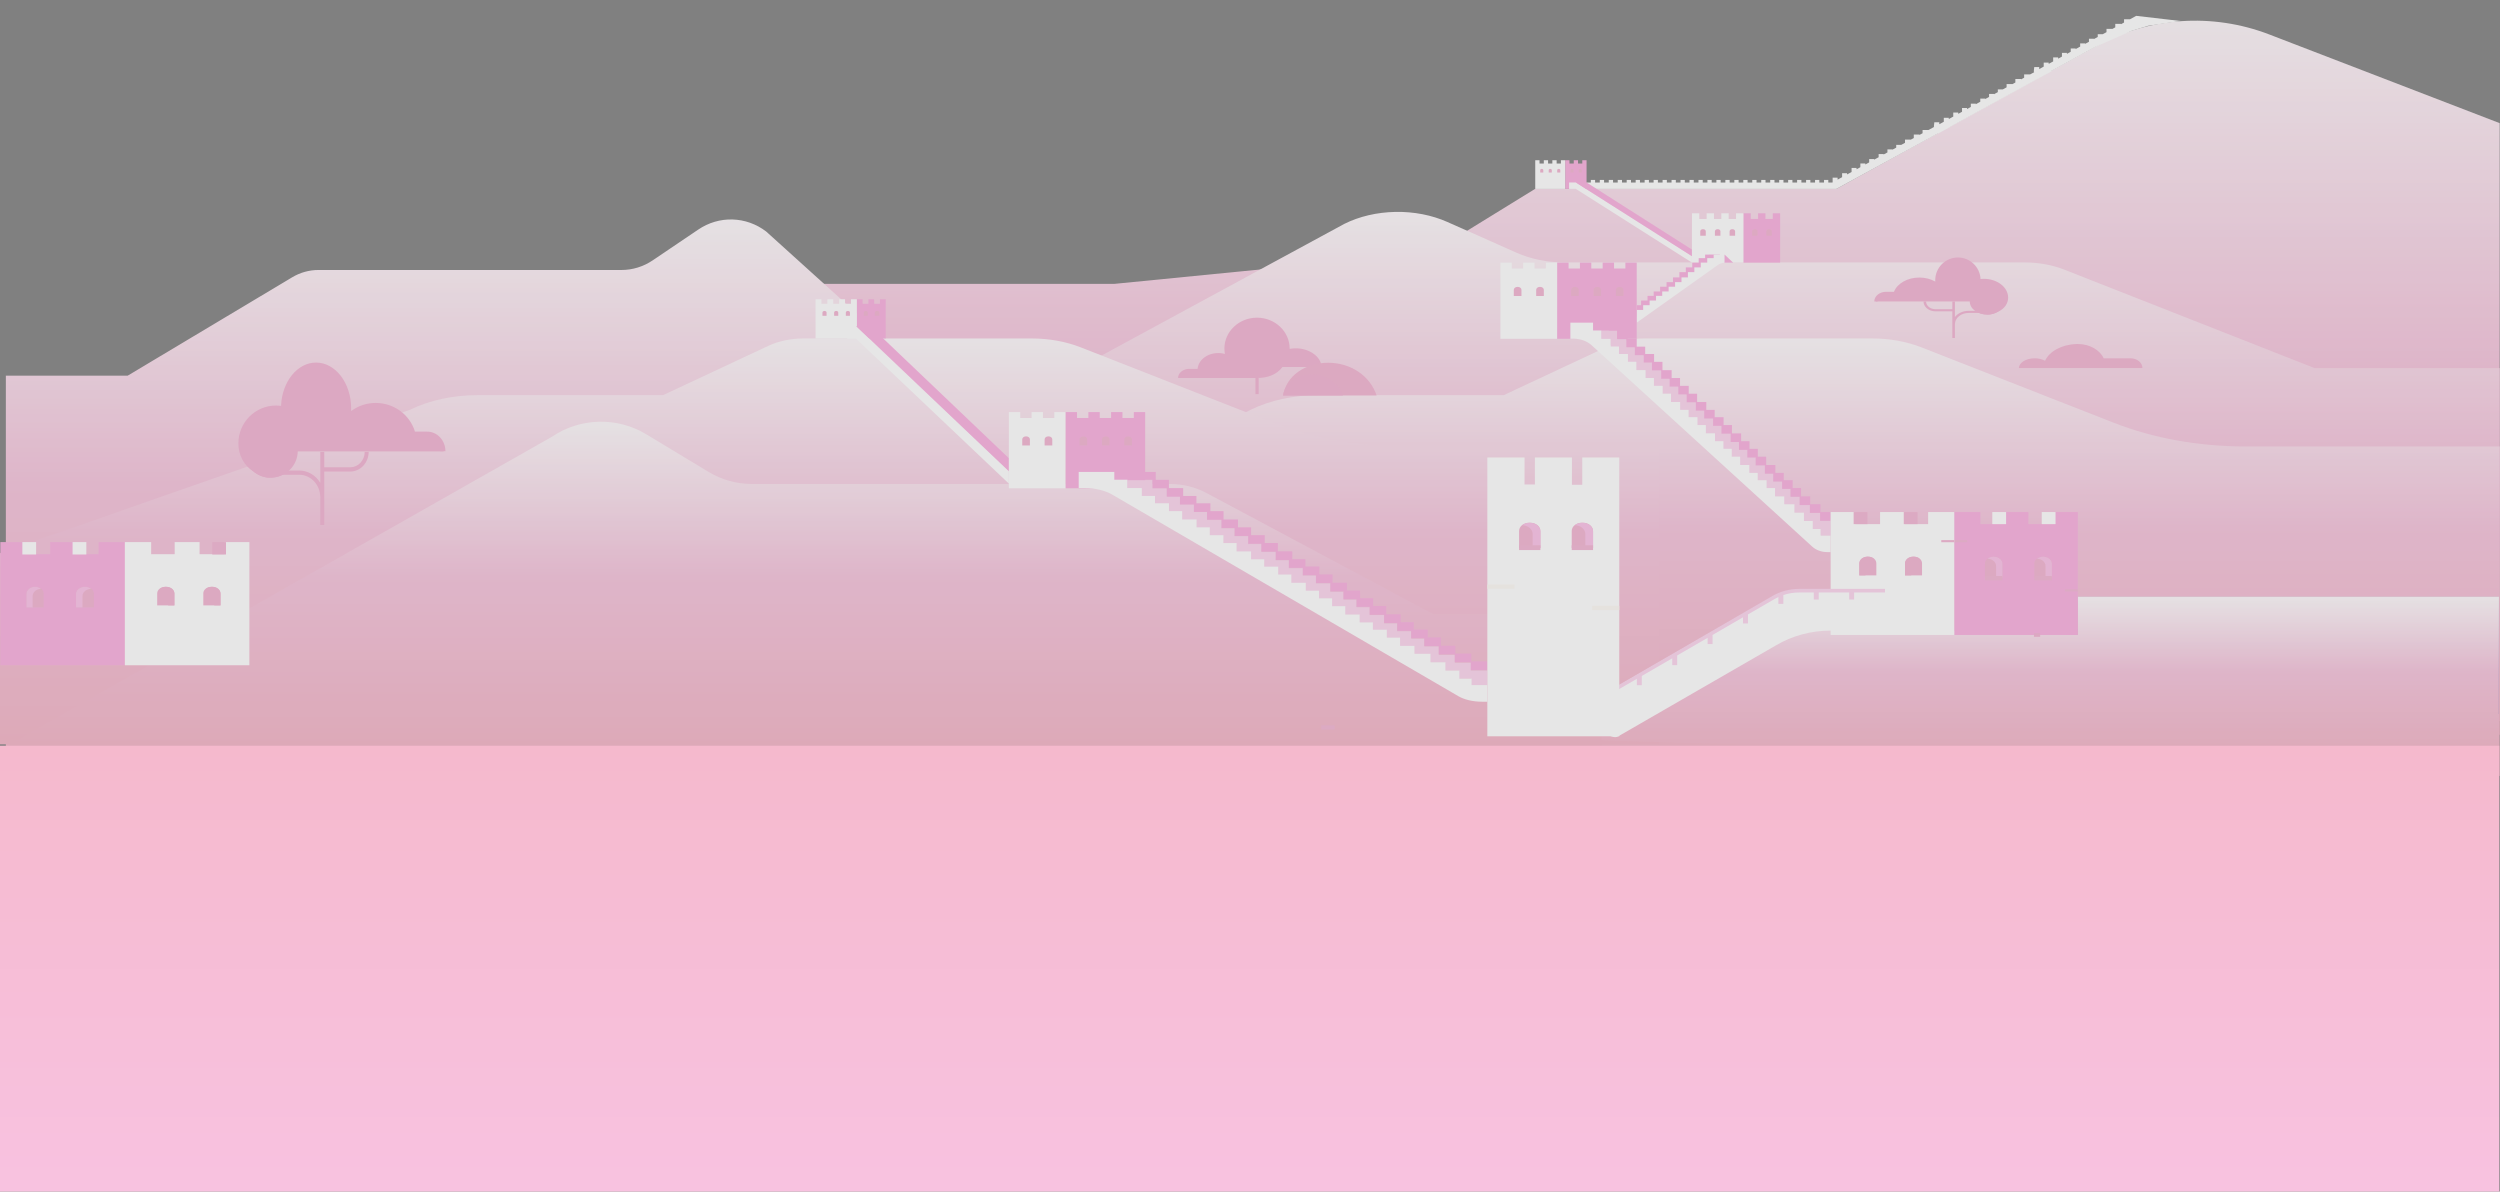 <?xml version="1.0" encoding="UTF-8"?> <svg xmlns="http://www.w3.org/2000/svg" width="3634" height="1732" viewBox="0 0 3634 1732" fill="none"><rect x="0" y="0" width="3634" height="1732" fill="#808080" stroke="none"/> <g opacity="0.8"> <path d="M3633.5 179V1127.87H1414.5H647.5V412.658H1619.58L1933.12 381.69H2016.49C2043.13 381.692 2069.05 374.589 2090.38 361.445L2231.23 274.674H2669.15L3046.3 67.219C3123.78 24.597 3216.13 18.334 3298.66 50.104L3633.5 179Z" fill="url(#paint0_linear_20_1675)"></path> <path d="M3633.5 535.081V1048H1561.52H621.5L1954.11 325.421C1975.78 314.595 2001.62 308.538 2028.3 308.034C2054.97 307.53 2081.25 312.602 2103.73 322.594L2204.62 367.446C2225.21 376.593 2249.14 381.455 2273.58 381.457H2943.07C2963.33 381.457 2983.25 385.099 3000.89 392.029L3364.44 535.081H3633.5Z" fill="url(#paint1_linear_20_1675)"></path> <path d="M8.5 546.081V1129H1371.94H1990.5L1113.59 336.421C1099.34 325.595 1082.33 319.538 1064.78 319.034C1047.23 318.53 1029.94 323.602 1015.14 333.594L948.751 378.446C935.2 387.593 919.456 392.455 903.376 392.457H462.825C449.493 392.457 436.388 396.099 424.781 403.029L185.549 546.081H8.5Z" fill="url(#paint2_linear_20_1675)"></path> <path d="M3633.5 648.942V1068H1414.5V797.655L1818.05 595.613C1846.19 581.851 1880.46 574.406 1915.68 574.399H2185.77L2338.79 502.762C2353.72 495.769 2371.67 492.004 2390.08 492H2721.68C2746.72 491.993 2771.29 496.43 2792.74 504.831L3072.61 614.533C3129.95 637.031 3195.68 648.929 3262.68 648.942H3633.5Z" fill="url(#paint3_linear_20_1675)"></path> <path d="M2411.5 648.942V1082H0V804L596.048 595.613C624.189 581.851 658.457 574.406 693.684 574.399H963.769L1116.79 502.762C1131.72 495.769 1149.67 492.004 1168.08 492H1499.68C1524.72 491.993 1549.29 496.43 1570.74 504.831L1850.61 614.533C1907.95 637.031 1973.68 648.929 2040.68 648.942H2411.5Z" fill="url(#paint4_linear_20_1675)"></path> <path d="M3632.43 867.535V1037.87H1414.5V1117.45H2148.58C2181.43 1117.45 2213.57 1109.56 2241.06 1094.75L2578.9 952.696C2614.87 933.313 2656.91 922.989 2699.89 922.991H3020.34V867.535H3632.43Z" fill="url(#paint5_linear_20_1675)"></path> <path d="M3632.43 867.535V1082H2526L1414.5 1049.87V1096L2130 1070.55C2162.85 1070.55 2160.51 1064.68 2188 1049.87L2562 940.5C2597.96 921.116 2622.02 910.999 2665 911L3020.34 922.991V867.535H3632.43Z" fill="url(#paint6_linear_20_1675)"></path> <path d="M2811.74 177.721L2811.06 184.055L2817.02 194.163L2899.91 148.677L2982.79 103.19L2959.96 103.232L2950.94 108.179L2942.28 108.195L2942.3 112.925L2937.76 115.411L2937.76 114.838L2929.53 114.853L2929.54 119.924L2925.01 122.409L2925.01 122.185L2916.78 122.2L2916.79 126.922L2911.25 129.959L2911.25 129.921L2904.03 129.934L2904.04 133.921L2898.5 136.958L2898.5 136.516L2891.27 136.529L2891.29 140.919L2885.75 143.956L2885.75 143.29L2878.51 143.303L2878.52 147.918L2871.99 151.506L2871.99 150.639L2864.76 150.652L2864.78 155.46L2859.24 158.505L2859.24 156.995L2852 157.008L2852.01 162.466L2846.49 165.503L2846.48 163.591L2839.25 163.604L2839.26 169.464L2832.73 173.045L2832.73 171.195L2825.49 171.208L2825.51 177.014L2818.97 180.595L2818.97 177.707L2811.74 177.721Z" fill="white"></path> <path d="M2956.97 97.53L2956.29 103.864L2962.25 113.972L3045.13 68.486L3098 45L3122.5 37.5L3169.5 30.5L3105.18 23.041L3096.17 27.989L3087.51 28.004L3087.52 32.735L3082.99 35.22L3082.99 34.647L3074.76 34.662L3074.77 39.733L3070.24 42.219L3070.24 41.994L3062.01 42.009L3062.02 46.731L3056.48 49.769L3056.48 49.73L3049.26 49.743L3049.27 53.73L3043.73 56.767L3043.73 56.326L3036.5 56.339L3036.51 60.728L3030.98 63.766L3030.98 63.1L3023.74 63.113L3023.75 67.727L3017.22 71.316L3017.22 70.448L3009.99 70.461L3010 75.269L3004.47 78.314L3004.46 76.804L2997.23 76.817L2997.24 82.275L2991.72 85.312L2991.71 83.4L2984.47 83.413L2984.49 89.274L2977.96 92.855L2977.95 91.004L2970.72 91.017L2970.73 96.824L2964.2 100.405L2964.19 97.517L2956.97 97.53Z" fill="white"></path> <path d="M2328 892.83V1086H446.492H7L802.997 634.468C822.674 621.127 846.14 613.663 870.362 613.042C894.583 612.421 918.445 618.671 938.86 630.984L1030.48 686.255C1049.18 697.527 1070.9 703.518 1093.09 703.52H1701.04C1719.44 703.52 1737.53 708.008 1753.54 716.548L2083.68 892.83H2328Z" fill="url(#paint7_linear_20_1675)"></path> <path d="M349.095 644.78C349.095 673.088 372.309 694.366 391.088 694.366C415.561 694.366 426.641 678.962 431.822 656.107H644.905C644.901 649.588 642.472 643.337 638.152 638.729C633.832 634.121 627.975 631.532 621.867 631.532H601.229C595.184 607.536 572.995 589.742 546.546 589.742C531.408 589.605 516.804 595.71 505.782 606.786C506.497 602.401 506.855 597.958 506.851 593.507C506.851 558.935 485.51 530.892 459.164 530.892C432.818 530.892 411.477 558.935 411.477 593.507C411.477 593.898 411.477 594.288 411.477 594.695C407.846 593.901 404.148 593.503 400.441 593.507C372.089 593.507 349.095 616.457 349.095 644.78Z" fill="#F3B2D2"></path> <path d="M408.776 683.951V690.152H435.022C443.118 690.161 450.881 693.608 456.607 699.738C462.333 705.867 465.555 714.179 465.567 722.85V763.129H471.357V685.455H509.126C516.233 685.447 523.047 682.418 528.071 677.035C533.095 671.651 535.919 664.353 535.922 656.741H530.132C530.128 662.708 527.914 668.429 523.976 672.65C520.038 676.87 514.698 679.245 509.126 679.253H471.357V656.741H465.567V701.827C462.282 696.345 457.763 691.835 452.426 688.711C447.088 685.587 441.104 683.951 435.022 683.951H408.776Z" fill="#F3B2D2"></path> <path d="M346.502 644.485C346.435 652.705 348.394 660.799 352.182 667.946C355.97 675.093 361.452 681.04 368.072 685.184C375.335 691.194 384.263 694.426 393.436 694.366C415.239 694.366 432.856 676.86 432.856 655.271C432.856 633.682 415.24 616.224 393.466 616.224C373.116 616.224 356.4 631.485 354.22 651.078C353.897 648.913 353.736 646.724 353.74 644.531C353.74 618.469 374.991 597.27 401.111 597.27C404.553 597.273 407.985 597.644 411.358 598.376L415.908 599.358L415.705 594.386C415.705 594.043 415.705 593.716 415.705 593.373C415.705 561.075 435.327 534.794 459.427 534.794C483.526 534.794 503.164 561.075 503.164 593.373C503.16 597.589 502.82 601.798 502.146 605.952L500.228 617.689L508.237 609.428C518.492 599.05 532.103 593.344 546.203 593.513C570.375 593.513 591.263 609.459 597.004 632.311L597.731 635.21H620.988C623.514 635.208 626.016 635.74 628.351 636.775C630.686 637.811 632.808 639.33 634.595 641.245C636.382 643.16 637.8 645.434 638.767 647.937C639.735 650.44 640.232 653.123 640.232 655.833H647.5C647.492 648.296 644.696 641.071 639.725 635.743C634.755 630.415 628.015 627.42 620.988 627.416H603.211C595.652 602.71 572.687 585.719 546.189 585.719C533.381 585.617 520.856 589.748 510.315 597.55C510.315 596.147 510.417 594.76 510.417 593.373C510.417 556.773 487.538 527 459.412 527C432.173 527 409.861 554.949 408.539 589.974C406.089 589.645 403.623 589.479 401.155 589.476C371.037 589.429 346.502 614.12 346.502 644.485Z" fill="#F3B2D2"></path> <path d="M2835.16 184L2669.15 274.674H2306.24V265.306H2312.42V261.528H2318.64V265.306H2325.45V261.528H2331.67V265.306H2338.49V261.528H2344.72V265.306H2351.53V261.528H2357.75V265.306H2364.57V261.528H2370.8V265.306H2377.6V261.528H2383.83V265.306H2390.64V261.528H2396.87V265.306H2403.68V261.528H2409.91V265.306H2416.72V261.528H2422.94V265.306H2429.76V261.528H2435.98V265.306H2442.79V261.528H2449.02V265.306H2455.83V261.528H2462.06V265.306H2468.87V261.528H2475.09V265.306H2481.9V261.528H2488.13V265.306H2494.95V261.528H2501.17V265.306H2507.98V261.528H2514.21V265.306H2521.02V261.528H2527.25V265.306H2534.06V261.528H2540.28V265.306H2547.09V261.528H2553.32V265.306H2560.14V261.528H2566.36V265.306H2573.17V261.528H2579.39V265.306H2586.21V261.528H2592.44V265.306H2599.25V261.528H2605.47V265.306H2612.28V261.528H2618.51V265.306H2625.32V261.528H2631.55V265.306H2638.36V261.528H2644.58V265.306H2651.4V261.528H2657.63V265.306H2663.46L2663.91 265.058V258.222H2671.14V261.11L2677.68 257.541V251.734H2684.92V253.585L2691.46 250.015V244.155H2698.69V246.067L2704.23 243.04V237.582H2711.46V239.092L2717.01 236.057V231.249H2724.24V232.116L2730.78 228.539V223.925H2738.01V224.591L2743.56 221.564V217.174H2750.78V217.615L2756.33 214.588V210.601H2763.55V210.64L2769.1 207.613V202.89H2777.33V203.115L2781.87 200.637V195.566H2790.1V196.139L2794.64 193.662V188.932H2803.3L2812.33 184H2835.16Z" fill="white"></path> <path d="M2275.16 232.913V274.619H2306.24V232.913H2300.01V237.713H2293.8V232.913H2287.59V237.713H2281.37V232.913H2275.16Z" fill="#FAAEDF"></path> <path d="M2231.64 232.913V274.619H2275.16V232.913H2268.94V237.713H2262.72V232.913H2256.5V237.713H2250.28V232.913H2244.07V237.713H2237.85V232.913H2231.64Z" fill="white"></path> <path d="M2240.95 245.502H2241.23C2241.79 245.502 2242.33 245.685 2242.72 246.01C2243.12 246.335 2243.34 246.776 2243.34 247.236V250.828H2238.85V247.236C2238.85 246.776 2239.07 246.335 2239.46 246.01C2239.86 245.685 2240.39 245.502 2240.95 245.502Z" fill="#F3B3D1"></path> <path d="M2253.3 245.502H2253.58C2254.14 245.502 2254.67 245.685 2255.07 246.01C2255.46 246.335 2255.69 246.776 2255.69 247.236V250.828H2251.19V247.236C2251.19 246.776 2251.42 246.335 2251.81 246.01C2252.21 245.685 2252.74 245.502 2253.3 245.502Z" fill="#F3B3D1"></path> <path d="M2265.66 245.502H2265.94C2266.5 245.502 2267.03 245.685 2267.43 246.01C2267.82 246.335 2268.04 246.776 2268.04 247.236V250.828H2263.55V247.236C2263.55 246.776 2263.77 246.335 2264.17 246.01C2264.56 245.685 2265.1 245.502 2265.66 245.502Z" fill="#F3B3D1"></path> <path d="M2284.98 245.501H2285.26C2285.82 245.501 2286.35 245.684 2286.75 246.009C2287.14 246.335 2287.37 246.776 2287.37 247.236V250.828H2282.83V247.236C2282.83 247.005 2282.88 246.776 2282.99 246.563C2283.1 246.35 2283.26 246.157 2283.46 245.995C2283.66 245.834 2283.9 245.707 2284.16 245.622C2284.42 245.537 2284.7 245.496 2284.98 245.501V245.501Z" fill="#F3B3D1"></path> <path d="M2296.97 245.502H2297.25C2297.81 245.502 2298.34 245.685 2298.74 246.01C2299.13 246.335 2299.36 246.776 2299.36 247.236V250.828H2294.86V247.236C2294.86 246.776 2295.09 246.335 2295.48 246.01C2295.88 245.685 2296.41 245.502 2296.97 245.502V245.502Z" fill="#F3B3D1"></path> <path d="M2459.4 381.697L2290.69 274.619H2280.84V265.251H2290.69L2459.4 372.33V381.697Z" fill="white"></path> <path d="M2459.4 362.737L2306.24 265.251H2290.69L2459.4 372.33V362.737Z" fill="#FAAEDF"></path> <path d="M1245.5 435V492H1287.5V435H1279.09V441.56H1270.7V435H1262.3V441.56H1253.9V435H1245.5Z" fill="#FAAEDF"></path> <path d="M1185.5 435V492H1245.5V435H1236.92V441.56H1228.35V435H1219.78V441.56H1211.21V435H1202.64V441.56H1194.06V435H1185.5Z" fill="white"></path> <path d="M1198.31 452H1198.69C1199.43 452 1200.15 452.24 1200.68 452.668C1201.2 453.095 1201.5 453.675 1201.5 454.279V459H1195.5V454.279C1195.5 453.675 1195.8 453.095 1196.32 452.668C1196.85 452.24 1197.57 452 1198.31 452Z" fill="#F3B3D1"></path> <path d="M1215.31 452H1215.69C1216.43 452 1217.15 452.24 1217.68 452.668C1218.2 453.095 1218.5 453.675 1218.5 454.279V459H1212.5V454.279C1212.5 453.675 1212.8 453.095 1213.32 452.668C1213.85 452.24 1214.57 452 1215.31 452Z" fill="#F3B3D1"></path> <path d="M1232.31 452H1232.69C1233.43 452 1234.15 452.24 1234.68 452.668C1235.2 453.095 1235.5 453.675 1235.5 454.279V459H1229.5V454.279C1229.5 453.675 1229.8 453.095 1230.32 452.668C1230.85 452.24 1231.57 452 1232.31 452Z" fill="#F3B3D1"></path> <path d="M1258.35 452.001H1258.72C1259.46 452.001 1260.16 452.241 1260.69 452.668C1261.21 453.095 1261.5 453.675 1261.5 454.279V459H1255.5V454.279C1255.5 453.976 1255.57 453.675 1255.72 453.395C1255.86 453.116 1256.07 452.862 1256.34 452.65C1256.6 452.437 1256.92 452.271 1257.26 452.159C1257.61 452.048 1257.97 451.994 1258.35 452.001V452.001Z" fill="#F3B3D1"></path> <path d="M1274.78 452H1275.22C1276.09 452 1276.92 452.24 1277.54 452.668C1278.15 453.095 1278.5 453.675 1278.5 454.279V459H1271.5V454.279C1271.5 453.675 1271.85 453.095 1272.46 452.668C1273.08 452.24 1273.91 452 1274.78 452V452Z" fill="#F3B3D1"></path> <path d="M1466.5 703L1244.46 492.422H1231.5V474H1244.46L1466.5 684.578V703Z" fill="white"></path> <path d="M1466.5 666.098L1264.95 474H1244.5L1466.5 685V666.098Z" fill="#FAAEDF"></path> <path d="M2534.18 310.023V381.698H2587.6V310.023H2576.9V318.269H2566.23V310.023H2555.54V318.269H2544.86V310.023H2534.18Z" fill="#FAAEDF"></path> <path d="M2459.4 310.023V381.698H2534.18V310.023H2523.5V318.269H2512.81V310.023H2502.13V318.269H2491.44V310.023H2480.76V318.269H2470.08V310.023H2459.4Z" fill="white"></path> <path d="M2571.25 333.125H2571.76C2572.76 333.125 2573.71 333.451 2574.42 334.032C2575.12 334.613 2575.52 335.4 2575.52 336.222V342.64H2567.5V336.222C2567.5 335.4 2567.89 334.613 2568.6 334.032C2569.3 333.451 2570.26 333.125 2571.25 333.125Z" fill="#F3B3D1"></path> <path d="M2550.58 333.125H2551.09C2552.08 333.125 2553.04 333.451 2553.74 334.032C2554.45 334.613 2554.85 335.4 2554.85 336.222V342.64H2546.82V336.222C2546.82 335.4 2547.22 334.613 2547.92 334.032C2548.63 333.451 2549.58 333.125 2550.58 333.125Z" fill="#F3B3D1"></path> <path d="M2517.88 333.125H2518.39C2519.39 333.125 2520.35 333.451 2521.05 334.032C2521.76 334.613 2522.15 335.4 2522.15 336.222V342.64H2514.13V336.222C2514.13 335.4 2514.52 334.613 2515.23 334.032C2515.93 333.451 2516.89 333.125 2517.88 333.125Z" fill="#F3B3D1"></path> <path d="M2496.56 333.125H2497.07C2498.07 333.125 2499.02 333.451 2499.73 334.032C2500.43 334.613 2500.83 335.4 2500.83 336.222V342.64H2492.8V336.222C2492.8 335.4 2493.2 334.613 2493.9 334.032C2494.61 333.451 2495.57 333.125 2496.56 333.125Z" fill="#F3B3D1"></path> <path d="M2475.25 333.125H2475.76C2476.75 333.125 2477.71 333.451 2478.41 334.032C2479.12 334.613 2479.52 335.4 2479.52 336.222V342.64H2471.49V336.222C2471.49 335.4 2471.89 334.613 2472.59 334.032C2473.3 333.451 2474.25 333.125 2475.25 333.125Z" fill="#F3B3D1"></path> <path d="M2499.91 369.984V381.698H2496.29C2491.96 381.7 2487.78 382.98 2484.5 385.306L2379.15 460.224V443.672H2385.5V436.906H2394.82V430.108H2403.8V423.651H2413.03L2413.14 423.566V416.831H2422.4L2422.49 416.761V410.064H2431.69L2431.82 409.971V403.251H2441.06L2441.16 403.174V395.556H2450.51V388.735H2459.85V381.768H2469.2V375.187H2478.54V370.054L2499.91 369.984Z" fill="#FAAEDF"></path> <path d="M2506.79 369.984V381.783C2503.12 382.096 2499.65 383.328 2496.86 385.313L2379.15 468.996V450.493H2388.49V443.672H2397.89V436.906H2407.2V430.101H2416.19V423.644H2425.42L2425.53 423.566V416.823H2434.79L2434.88 416.761V410.064H2444.09L2444.22 409.971V403.244H2453.47L2453.56 403.174V395.548H2462.9V388.728H2472.24V381.76H2481.64V375.179H2490.98V370.046L2506.79 369.984Z" fill="white"></path> <path d="M2506.79 369.984V381.783H2519.3L2506.79 369.984Z" fill="#FAAEDF"></path> <path d="M2263.57 381.697V492.469H2181.02V381.697H2197.54V390.314H2214.05V381.697H2230.56V390.314H2247.07V381.697H2263.57Z" fill="white"></path> <path d="M2379.15 381.697V492.469H2263.57V381.697H2280.08V390.314H2296.6V381.697H2313.11V390.314H2329.62V381.697H2346.14V390.314H2362.64V381.697H2379.15Z" fill="#FAAEDF"></path> <path d="M2359.98 430.232H2348.83V421.329C2348.83 420.188 2349.38 419.093 2350.36 418.285C2351.34 417.478 2352.66 417.025 2354.05 417.025H2354.76C2356.14 417.025 2357.47 417.478 2358.45 418.285C2359.43 419.093 2359.98 420.188 2359.98 421.329V430.232Z" fill="#F3B3D1"></path> <path d="M2327.43 430.232H2316.27V421.329C2316.27 420.188 2316.82 419.093 2317.8 418.285C2318.78 417.478 2320.11 417.025 2321.5 417.025H2322.2C2323.59 417.025 2324.92 417.478 2325.9 418.285C2326.88 419.093 2327.43 420.188 2327.43 421.329V430.232Z" fill="#F3B3D1"></path> <path d="M2294.88 430.232H2283.72V421.329C2283.72 420.188 2284.27 419.093 2285.25 418.285C2286.23 417.478 2287.56 417.025 2288.95 417.025H2289.65C2291.04 417.025 2292.36 417.478 2293.34 418.285C2294.32 419.093 2294.88 420.188 2294.88 421.329V430.232Z" fill="#F3B3D1"></path> <path d="M2244.13 430.232H2232.97V421.329C2232.97 420.188 2233.52 419.093 2234.5 418.285C2235.48 417.478 2236.81 417.025 2238.2 417.025H2238.9C2240.29 417.025 2241.62 417.478 2242.6 418.285C2243.58 419.093 2244.13 420.188 2244.13 421.329V430.232Z" fill="#F3B3D1"></path> <path d="M2211.6 430.232H2200.45V421.329C2200.45 420.188 2201 419.093 2201.98 418.285C2202.96 417.478 2204.29 417.025 2205.67 417.025H2206.38C2207.76 417.025 2209.09 417.478 2210.07 418.285C2211.05 419.093 2211.6 420.188 2211.6 421.329V430.232Z" fill="#F3B3D1"></path> <path d="M2661.02 756.927V778.411H2646.19V768.997H2634.78V757.221H2621.92V745.159H2608.09V732.911H2593.24V721.508H2579.9V709.415H2567.71V698.003H2554.78V687.342H2542.6V675.931H2529.25V663.83H2517.08V652.426H2504.98V641.355H2492.81V629.944H2479.46V617.851H2467.28V606.447H2454.35V595.779H2442.16V584.375H2428.82V572.282H2416.64V560.87H2403.99V549.49H2391.81V538.07H2378.46V525.977H2366.29V514.573H2353.35V503.905H2341.05V492.501H2327.82V480.408H2350.63V493.012H2363.85V505.105H2376.15V516.517H2389.09V527.177H2401.26V538.581H2414.62V550.682H2426.8V562.086H2439.44V573.474H2451.62V584.886H2464.97V596.979H2477.15V608.382H2490.09V619.051H2502.27V630.455H2515.61V642.555H2527.78V653.959H2539.88V665.03H2552.05V676.434H2565.41V688.527H2577.58V699.946H2590.51V710.599H2602.7V722.019H2616.04V734.111H2630.89V745.523H2645.72V756.927H2661.02Z" fill="#FCD4EE"></path> <path d="M2661.02 744.331V756.927H2645.72V745.524H2630.89V734.112H2616.04V722.019H2602.7V710.6H2590.51V699.947H2577.58V688.527H2565.41V676.435H2552.06V665.031H2539.88V653.96H2527.78V642.556H2515.61V630.455H2502.27V619.051H2490.09V608.383H2477.15V596.979H2464.97V584.886H2451.62V573.475H2439.44V562.086H2426.8V550.682H2414.62V538.582H2401.26V527.178H2389.09V516.517H2376.15V505.105H2363.85V493.013H2350.63V480.409H2338.44V468.997H2353.75V480.409H2365.93V492.502H2379.15V503.905H2391.45V514.574H2404.39V525.978H2416.56V538.071H2429.92V549.49H2442.1V560.871H2454.74V572.282H2466.92V584.375H2480.27V595.779H2492.45V606.447H2505.39V617.851H2517.57V629.944H2530.91V641.356H2543.09V652.427H2555.18V663.831H2567.35V675.931H2580.71V687.343H2592.88V698.004H2605.82V709.415H2618V721.508H2631.34V732.912H2646.19V744.331H2661.02Z" fill="#FAAEDF"></path> <path d="M2661.02 778.411V802.535H2656.08C2651.96 802.534 2647.88 801.82 2644.1 800.438C2640.33 799.056 2636.95 797.038 2634.19 794.514L2313.56 501.822C2310.34 498.88 2306.4 496.527 2302 494.917C2297.61 493.308 2292.85 492.476 2288.04 492.478H2282.68V469.059H2315.64V480.308L2315.76 480.408H2327.82V492.501H2341.09V503.905H2353.31V514.581H2366.25V525.985H2378.46V538.078H2391.84V549.497H2404.05V560.878H2416.7V572.29H2428.92V584.382H2442.26V595.786H2454.48V606.455H2467.41V617.859H2479.63V629.936H2492.97V641.348H2505.19V652.419H2517.28V663.822H2529.5V675.923H2542.85V687.335H2555.07V697.995H2568V709.407H2580.22V721.5H2593.57V732.904H2608.42V745.151H2622.24V757.213H2635.11V768.989H2646.52V778.403L2661.02 778.411Z" fill="white"></path> <path d="M1549.05 599V709.772H1466.5V599H1483.01V607.617H1499.52V599H1516.03V607.617H1532.55V599H1549.05Z" fill="white"></path> <path d="M1664.63 599V709.772H1549.05V599H1565.56V607.617H1582.08V599H1598.58V607.617H1615.09V599H1631.61V607.617H1648.12V599H1664.63Z" fill="#FAAEDF"></path> <path d="M1645.46 647.535H1634.3V638.632C1634.3 637.49 1634.85 636.395 1635.83 635.588C1636.81 634.781 1638.14 634.327 1639.53 634.327H1640.23C1641.62 634.327 1642.95 634.781 1643.93 635.588C1644.91 636.395 1645.46 637.49 1645.46 638.632V647.535Z" fill="#F3B3D1"></path> <path d="M1612.9 647.535H1601.75V638.632C1601.75 637.49 1602.3 636.395 1603.28 635.588C1604.26 634.781 1605.59 634.327 1606.97 634.327H1607.68C1609.06 634.327 1610.39 634.781 1611.37 635.588C1612.35 636.395 1612.9 637.49 1612.9 638.632V647.535Z" fill="#F3B3D1"></path> <path d="M1580.35 647.535H1569.2V638.632C1569.2 637.49 1569.75 636.395 1570.73 635.588C1571.71 634.781 1573.04 634.327 1574.42 634.327H1575.13C1576.51 634.327 1577.84 634.781 1578.82 635.588C1579.8 636.395 1580.35 637.49 1580.35 638.632V647.535Z" fill="#F3B3D1"></path> <path d="M1529.6 647.535H1518.45V638.632C1518.45 637.49 1519 636.395 1519.98 635.588C1520.96 634.781 1522.29 634.327 1523.67 634.327H1524.38C1525.76 634.327 1527.09 634.781 1528.07 635.588C1529.05 636.395 1529.6 637.49 1529.6 638.632V647.535Z" fill="#F3B3D1"></path> <path d="M1497.08 647.535H1485.93V638.632C1485.93 637.49 1486.48 636.395 1487.46 635.588C1488.44 634.781 1489.76 634.327 1491.15 634.327H1491.86C1493.24 634.327 1494.57 634.781 1495.55 635.588C1496.53 636.395 1497.08 637.49 1497.08 638.632V647.535Z" fill="#F3B3D1"></path> <path d="M2162 974.516V996H2138.72V986.586H2120.82V974.811H2100.62V962.749H2078.92V950.501H2055.62V939.097H2034.67V927.004H2015.54V915.593H1995.24V904.932H1976.13V893.521H1955.17V881.42H1936.06V870.017H1917.08V858.946H1897.98V847.534H1877.02V835.441H1857.9V824.038H1837.6V813.369H1818.47V801.966H1797.53V789.873H1778.41V778.461H1758.55V767.081H1739.44V755.661H1718.49V743.569H1699.39V732.165H1679.06V721.497H1659.77V710.093H1639V698H1674.8V710.604H1695.55V722.697H1714.86V734.108H1735.17V744.769H1754.28V756.172H1775.24V768.273H1794.35V779.677H1814.19V791.065H1833.33V802.477H1854.27V814.569H1873.39V825.973H1893.7V836.641H1912.82V848.045H1933.76V860.146H1952.87V871.549H1971.85V882.62H1990.97V894.024H2011.93V906.117H2031.03V917.536H2051.33V928.189H2070.46V939.608H2091.4V951.701H2114.71V963.113H2137.99V974.516H2162Z" fill="#FCD4EE"></path> <path d="M2162 961.401V974H2138V962.593H2114.74V951.179H2091.45V939.083H2070.52V927.661H2051.4V917.006H2031.11V905.583H2012.03V893.488H1991.08V882.081H1971.97V871.007H1953V859.601H1933.91V847.497H1912.98V836.09H1893.88V825.42H1873.58V814.013H1854.47V801.917H1833.54V790.503H1814.42V779.112H1794.6V767.705H1775.49V755.601H1754.54V744.195H1735.45V733.531H1715.16V722.117H1695.86V710.021H1675.12V697.414H1656V686H1680.01V697.414H1699.12V709.51H1719.86V720.917H1739.15V731.588H1759.45V742.994H1778.54V755.09H1799.49V766.512H1818.59V777.896H1838.42V789.31H1857.54V801.406H1878.47V812.813H1897.58V823.484H1917.87V834.89H1936.98V846.986H1957.91V858.4H1977.02V869.474H1995.97V880.881H2015.08V892.984H2036.02V904.399H2055.11V915.062H2075.41V926.476H2094.52V938.572H2115.45V949.979H2138.74V961.401H2162Z" fill="#FAAEDF"></path> <path d="M2162 995.838V1020H2154.25C2147.77 1020 2141.37 1019.28 2135.44 1017.9C2129.52 1016.52 2124.22 1014.49 2119.88 1011.97L1616.48 718.815C1611.42 715.868 1605.25 713.512 1598.35 711.899C1591.44 710.287 1583.98 709.455 1576.42 709.456H1568V686H1619.76V697.267L1619.93 697.367H1638.88V709.479H1659.71V720.901H1678.89V731.594H1699.21V743.016H1718.39V755.128H1739.38V766.565H1758.56V777.964H1778.42V789.393H1797.6V801.505H1818.55V812.927H1837.73V823.612H1858.04V835.034H1877.22V847.13H1898.17V858.56H1917.35V869.648H1936.34V881.07H1955.52V893.19H1976.48V904.619H1995.66V915.296H2015.96V926.726H2035.14V938.838H2056.11V950.26H2079.42V962.527H2101.12V974.608H2121.32V986.402H2139.23V995.831L2162 995.838Z" fill="white"></path> <path d="M3020.33 744.324V922.993H2840.68V744.324H2878.62V761.875H2912.54V744.324H2948.47V761.875H2984.41V744.324H3020.33Z" fill="#FAAEDF"></path> <path d="M2916.05 744.324H2895.99V761.867H2916.05V744.324Z" fill="white"></path> <path d="M2987.91 744.324H2967.86V761.867H2987.91V744.324Z" fill="white"></path> <path d="M2969.06 809.187H2970.67C2973.84 809.187 2976.89 810.226 2979.13 812.075C2981.38 813.925 2982.64 816.434 2982.64 819.05V839.488H2957.09V819.05C2957.09 816.434 2958.35 813.925 2960.59 812.075C2962.84 810.226 2965.88 809.187 2969.06 809.187Z" fill="#F3B3D1"></path> <path d="M2960.93 812.167C2964.26 812.228 2967.42 813.359 2969.75 815.318C2972.07 817.278 2973.37 819.909 2973.37 822.65V839.488H2982.64V819.669C2982.64 816.889 2981.3 814.223 2978.91 812.257C2976.52 810.291 2973.29 809.187 2969.91 809.187H2969.78C2966.47 809.189 2963.29 810.259 2960.93 812.167Z" fill="#FBC1E7"></path> <path d="M2982.64 837.32H2957.09V843.514H2982.64V837.32Z" fill="#F3B4D3"></path> <path d="M2897.2 809.187H2898.8C2901.98 809.187 2905.02 810.226 2907.27 812.075C2909.51 813.925 2910.78 816.434 2910.78 819.05V839.488H2885.21V819.05C2885.21 816.434 2886.47 813.925 2888.71 812.075C2890.96 810.226 2894 809.187 2897.18 809.187H2897.2Z" fill="#F3B3D1"></path> <path d="M2889.07 812.167C2892.39 812.228 2895.56 813.359 2897.88 815.318C2900.21 817.278 2901.51 819.909 2901.51 822.65V839.488H2910.77V819.669C2910.77 816.889 2909.43 814.223 2907.05 812.257C2904.66 810.291 2901.43 809.187 2898.05 809.187H2897.95C2894.63 809.183 2891.44 810.253 2889.07 812.167V812.167Z" fill="#FBC1E7"></path> <path d="M2910.78 837.32H2885.22V843.514H2910.78V837.32Z" fill="#F3B4D3"></path> <path d="M2859.52 785.086H2840.68V788.183H2859.52V785.086Z" fill="#F3B4D3"></path> <path d="M3020.33 856.698H3001.49V859.795H3020.33V856.698Z" fill="#F3B4D3"></path> <path d="M2840.68 744.324V922.993H2661.02V744.324H2696.95V761.875H2732.88V744.324H2768.81V761.875H2802.74V744.324H2840.68Z" fill="white"></path> <path d="M2714.51 744.324H2694.46V761.867H2714.51V744.324Z" fill="#F3B4D3"></path> <path d="M2787.36 744.324H2767.3V761.867H2787.36V744.324Z" fill="#F3B4D3"></path> <path d="M2727.45 836.368H2702.72V818.732C2702.72 816.2 2703.94 813.772 2706.11 811.982C2708.28 810.192 2711.23 809.186 2714.3 809.186H2715.85C2718.93 809.186 2721.87 810.192 2724.05 811.982C2726.22 813.772 2727.44 816.2 2727.44 818.732V836.368H2727.45Z" fill="#F3B3D1"></path> <path d="M2723.73 812.074C2720.51 812.133 2717.45 813.227 2715.2 815.123C2712.95 817.019 2711.69 819.565 2711.69 822.216V836.368H2702.71V819.336C2702.71 818.003 2703.03 816.683 2703.65 815.451C2704.27 814.219 2705.18 813.1 2706.32 812.157C2707.46 811.214 2708.82 810.467 2710.32 809.957C2711.81 809.447 2713.42 809.186 2715.03 809.187H2715.13C2718.34 809.179 2721.43 810.217 2723.73 812.074V812.074Z" fill="#F3B3D1"></path> <path d="M2793.88 836.368H2769.15V818.732C2769.15 816.2 2770.37 813.772 2772.54 811.982C2774.71 810.192 2777.66 809.186 2780.73 809.186H2782.28C2785.36 809.186 2788.3 810.192 2790.48 811.982C2792.65 813.772 2793.87 816.2 2793.87 818.732V836.368H2793.88Z" fill="#F3B3D1"></path> <path d="M2790.16 812.074C2786.94 812.133 2783.88 813.227 2781.63 815.123C2779.38 817.019 2778.12 819.565 2778.12 822.216V836.368H2769.15V819.336C2769.15 818.003 2769.46 816.683 2770.08 815.451C2770.7 814.219 2771.61 813.1 2772.75 812.157C2773.9 811.214 2775.26 810.467 2776.75 809.957C2778.25 809.447 2779.85 809.186 2781.47 809.187H2781.56C2784.78 809.179 2787.87 810.217 2790.16 812.074V812.074Z" fill="#F3B3D1"></path> <path d="M2840.68 785.086H2821.84V788.183H2840.68V785.086Z" fill="#F3B4D3"></path> <path d="M2250 1000L2228.5 1017.5L2234 1052.71H2243.84C2251.37 1052.71 2258.74 1050.76 2265.09 1047.11L2574.55 868.819C2587.94 861.1 2603.5 857 2619.39 857H2740V916.646H2660.86C2632.79 916.648 2605.34 924.033 2581.85 937.899L2352 1070.5C2333.01 1081.72 2272.69 999.994 2250 1000Z" fill="white"></path> <path d="M2740 856V861.216H2695.14V871.523H2687.96V861.216H2643.7V871.523H2636.52V861.216H2615.36C2607.47 861.213 2599.65 862.482 2592.26 864.965V877.782H2585.08V867.82C2583.16 868.69 2581.3 869.654 2579.51 870.715L2540.37 893.39H2540.82V906.306H2533.64V897.289L2488.75 923.309H2489.39V936.225H2482.21V927.097L2437.95 952.739V966.835H2430.77V956.899L2386.52 982.534V996.05H2379.34V986.694L2335.04 1012.35V1026.65H2327.86V1016.49L2283.6 1042.13V1054.48H2276.42V1046.29L2266.63 1051.96C2259.82 1055.91 2251.92 1058.01 2243.84 1058H2234V1052.78H2243.84C2250.82 1052.79 2257.66 1050.98 2263.54 1047.57L2576.39 866.321C2588.02 859.577 2601.53 855.996 2615.33 856H2740Z" fill="#FCD4EE"></path> <path d="M0.5 788V967H181.5V788H143.278V805.584H109.098V788H72.902V805.584H36.696V788H0.5Z" fill="#FAAEDF"></path> <path d="M105.5 788H125.5V806H105.5V788Z" fill="white"></path> <path d="M32.5 788H52.5V806H32.5V788Z" fill="white"></path> <path d="M51.786 853H50.214C47.107 853 44.128 854.029 41.931 855.86C39.734 857.691 38.5 860.175 38.5 862.765V883H63.5V862.765C63.5 860.175 62.266 857.691 60.069 855.86C57.873 854.029 54.893 853 51.786 853Z" fill="#F3B3D1"></path> <path d="M59.5 855.951C56.283 856.011 53.222 857.131 50.972 859.071C48.722 861.011 47.463 863.616 47.464 866.329V883H38.5V863.378C38.5 860.626 39.797 857.986 42.105 856.04C44.414 854.093 47.545 853 50.809 853H50.937C54.139 853.003 57.213 854.062 59.5 855.951Z" fill="#FBC1E7"></path> <path d="M124.308 853H122.674C119.445 853 116.349 854.029 114.066 855.86C111.783 857.691 110.5 860.175 110.5 862.765V883H136.5V862.765C136.5 860.175 135.218 857.691 132.935 855.86C130.652 854.029 127.555 853 124.327 853H124.308Z" fill="#F3B3D1"></path> <path d="M132.5 855.951C129.13 856.011 125.923 857.131 123.566 859.071C121.209 861.011 119.89 863.616 119.891 866.329V883H110.5V863.378C110.5 860.626 111.859 857.986 114.277 856.04C116.695 854.093 119.975 853 123.395 853H123.5C126.865 852.997 130.097 854.056 132.5 855.951V855.951Z" fill="#FBC1E7"></path> <path d="M181.5 788V967H362.5V788H326.296V805.584H290.102V788H253.908V805.584H219.721V788H181.5Z" fill="white"></path> <path d="M308.5 788H328.5V806H308.5V788Z" fill="#F3B4D3"></path> <path d="M295.5 880H320.5V862.482C320.5 859.967 319.266 857.555 317.07 855.777C314.874 853.999 311.895 853 308.789 853H307.221C304.115 853 301.136 853.999 298.94 855.777C296.744 857.555 295.51 859.967 295.51 862.482V880H295.5Z" fill="#F3B3D1"></path> <path d="M299.5 855.868C302.716 855.927 305.776 857.014 308.024 858.897C310.273 860.78 311.532 863.309 311.531 865.942V880H320.5V863.082C320.501 861.758 320.184 860.446 319.566 859.222C318.947 857.999 318.04 856.887 316.897 855.951C315.753 855.014 314.395 854.272 312.901 853.765C311.407 853.259 309.805 852.999 308.188 853H308.094C304.88 852.993 301.792 854.023 299.5 855.868V855.868Z" fill="#F3B3D1"></path> <path d="M228.5 880H253.5V862.482C253.5 859.967 252.266 857.555 250.07 855.777C247.874 853.999 244.895 853 241.789 853H240.221C237.115 853 234.136 853.999 231.94 855.777C229.744 857.555 228.51 859.967 228.51 862.482V880H228.5Z" fill="#F3B3D1"></path> <path d="M232.5 855.868C235.716 855.927 238.776 857.014 241.024 858.897C243.273 860.78 244.532 863.309 244.531 865.942V880H253.5V863.082C253.501 861.758 253.184 860.446 252.566 859.222C251.947 857.999 251.04 856.887 249.897 855.951C248.753 855.014 247.395 854.272 245.901 853.765C244.407 853.259 242.805 852.999 241.188 853H241.094C237.88 852.993 234.792 854.023 232.5 855.868V855.868Z" fill="#F3B3D1"></path> <path d="M1940.11 1054.28H1920.36V1060.47H1940.11V1054.28Z" fill="#F3B4D3"></path> <path d="M2353.76 665V1070.27H2162V665H2216.07V704.236H2231.12V665H2284.94V704.647H2299.97V665H2353.76Z" fill="white"></path> <path d="M2222.67 759.861H2224.62C2228.47 759.861 2232.16 761.122 2234.89 763.367C2237.61 765.612 2239.14 768.656 2239.14 771.83V796.605H2208.13V771.83C2208.13 770.258 2208.51 768.701 2209.24 767.248C2209.97 765.796 2211.04 764.476 2212.39 763.364C2213.74 762.253 2215.34 761.371 2217.11 760.77C2218.87 760.169 2220.76 759.86 2222.67 759.861V759.861Z" fill="#F3B3D1"></path> <path d="M2212.8 763.477C2216.84 763.556 2220.67 764.93 2223.49 767.307C2226.31 769.683 2227.89 772.874 2227.9 776.197V796.628H2239.17V772.581C2239.17 770.91 2238.77 769.256 2238 767.712C2237.22 766.168 2236.08 764.766 2234.65 763.584C2233.21 762.403 2231.51 761.466 2229.63 760.827C2227.76 760.189 2225.75 759.86 2223.72 759.861H2223.6C2219.56 759.851 2215.69 761.15 2212.8 763.477V763.477Z" fill="#FBC1E7"></path> <path d="M2239.14 792.617H2208.13V799.585H2239.14V792.617Z" fill="#F3B4D3"></path> <path d="M2299.18 759.861H2301.13C2304.98 759.861 2308.68 761.122 2311.4 763.367C2314.13 765.612 2315.66 768.656 2315.66 771.83V796.605H2284.65V771.83C2284.65 770.258 2285.02 768.701 2285.75 767.248C2286.48 765.796 2287.56 764.476 2288.91 763.364C2290.26 762.253 2291.86 761.371 2293.62 760.77C2295.39 760.169 2297.28 759.86 2299.18 759.861V759.861Z" fill="#F3B3D1"></path> <path d="M2289.33 763.477C2293.36 763.556 2297.19 764.93 2300.01 767.307C2302.83 769.683 2304.41 772.874 2304.42 776.197V796.628H2315.7V772.581C2315.7 770.91 2315.3 769.256 2314.52 767.712C2313.74 766.168 2312.6 764.766 2311.17 763.584C2309.74 762.403 2308.03 761.466 2306.16 760.827C2304.28 760.189 2302.27 759.86 2300.25 759.861H2300.12C2296.09 759.847 2292.21 761.147 2289.33 763.477Z" fill="#FBC1E7"></path> <path d="M2315.66 792.617H2284.66V799.585H2315.66V792.617Z" fill="#F3B4D3"></path> <path d="M2201.51 849.676H2162V855.869H2201.51V849.676Z" fill="#FEFAF5"></path> <path d="M2353.79 880.651H2314.29V886.845H2353.79V880.651Z" fill="#FEFAF5"></path> <path d="M1918.57 533.455H1864.23C1856.09 544.557 1842.56 549.473 1827.25 549.473H1714.79L1715.73 547.019C1719.89 541.468 1723.48 538.092 1731.4 538.092H1743.14V537.976C1743.15 534.051 1744.38 530.193 1746.72 526.774C1749.06 523.354 1752.43 520.488 1756.5 518.45C1760.58 516.411 1765.22 515.27 1769.98 515.135C1774.74 514.999 1779.47 515.875 1783.7 517.677C1782.68 514.042 1782.16 510.322 1782.17 506.59C1782.17 482.9 1802.35 463.7 1827.27 463.7C1852.2 463.7 1872.38 482.9 1872.38 506.59C1872.38 507.589 1872.38 508.572 1872.28 509.54C1876.05 508.674 1879.95 508.237 1883.87 508.24C1903.01 508.232 1918.57 520.812 1918.57 533.455Z" fill="#F3B2D2"></path> <path d="M1717.1 549.473H1712.4C1712.4 545.943 1714.11 542.558 1717.14 540.062C1720.17 537.565 1724.28 536.161 1728.56 536.157H1740.78C1741.12 532.379 1742.51 528.716 1744.84 525.447C1747.16 522.179 1750.37 519.393 1754.2 517.301C1758.04 515.209 1762.4 513.867 1766.96 513.378C1771.52 512.889 1776.16 513.266 1780.51 514.479C1780.02 511.869 1779.78 509.232 1779.78 506.59C1779.78 481.87 1801.06 461.765 1827.21 461.765C1853.36 461.765 1874.64 481.894 1874.64 506.59V507.063C1877.64 506.551 1880.7 506.292 1883.77 506.288C1903.51 506.288 1920.88 518.978 1920.88 533.447H1916.18C1916.18 522.454 1902.32 510.159 1883.77 510.159C1880.07 510.153 1876.38 510.567 1872.81 511.39L1869.64 512.165L1869.84 509.455C1869.91 508.456 1869.94 507.527 1869.94 506.614C1869.94 484.03 1850.78 465.659 1827.21 465.659C1803.64 465.659 1784.48 484.03 1784.48 506.614C1784.47 510.199 1784.97 513.774 1785.95 517.267L1787.12 521.37L1782.58 519.419C1778.7 517.763 1774.37 516.956 1770.01 517.076C1765.64 517.197 1761.39 518.24 1757.66 520.106C1753.92 521.973 1750.83 524.599 1748.69 527.732C1746.54 530.866 1745.41 534.402 1745.4 537.999V540.051H1728.6C1725.56 540.045 1722.64 541.034 1720.48 542.801C1718.33 544.567 1717.11 546.967 1717.1 549.473Z" fill="#F3B2D2"></path> <path d="M1829.6 549.474H1824.9V572.87H1829.6V549.474Z" fill="#F3B2D2"></path> <path d="M2001.03 574.813H1865.19C1869.31 546.694 1897.14 527.277 1930.54 527.277C1963.94 527.277 1991.78 546.694 2001.03 574.813Z" fill="#F3B3D1"></path> <path d="M1952.04 574.813H1865C1867.63 556.79 1885.49 544.341 1906.88 544.341C1928.27 544.341 1946.13 556.79 1952.04 574.813Z" fill="#F3B2D2"></path> <path d="M2878.54 451.817V454.913H2861.5C2856.25 454.917 2851.21 456.639 2847.49 459.7C2843.77 462.761 2841.68 466.911 2841.68 471.241V491.355H2837.92V452.568H2813.4C2808.79 452.563 2804.36 451.051 2801.1 448.363C2797.84 445.675 2796.01 442.03 2796 438.229H2799.76C2799.77 441.209 2801.2 444.066 2803.76 446.173C2806.32 448.281 2809.78 449.467 2813.4 449.471H2837.92V438.229H2841.68V460.743C2843.81 458.006 2846.74 455.753 2850.21 454.194C2853.67 452.634 2857.56 451.816 2861.5 451.817H2878.54Z" fill="#F3B2D2"></path> <path d="M2916.67 432.616C2916.67 446.645 2901.76 457.189 2889.71 457.189C2873.99 457.189 2866.88 449.556 2863.55 438.229H2726.75C2726.75 434.999 2728.31 431.901 2731.08 429.618C2733.85 427.334 2737.62 426.051 2741.54 426.051H2754.79C2758.67 414.16 2772.91 405.342 2789.9 405.342C2799.62 405.273 2808.99 408.299 2816.07 413.788C2815.61 411.615 2815.38 409.413 2815.38 407.207C2815.38 390.075 2829.08 376.178 2846 376.178C2862.91 376.178 2876.62 390.075 2876.62 407.207C2876.62 407.401 2876.62 407.595 2876.62 407.796C2878.95 407.402 2881.32 407.205 2883.7 407.207C2901.9 407.207 2916.67 418.58 2916.67 432.616Z" fill="#F3B2D2"></path> <path d="M2919.04 432.617C2919.08 436.699 2917.81 440.719 2915.36 444.269C2912.91 447.819 2909.37 450.772 2905.09 452.831C2900.39 455.816 2894.62 457.421 2888.69 457.391C2874.59 457.391 2863.2 448.697 2863.2 437.974C2863.2 427.251 2874.59 418.58 2888.67 418.58C2901.83 418.58 2912.64 426.16 2914.04 435.891C2914.25 434.816 2914.36 433.729 2914.36 432.64C2914.36 419.695 2900.62 409.166 2883.73 409.166C2881.5 409.168 2879.28 409.352 2877.1 409.716L2874.16 410.204L2874.29 407.734C2874.29 407.564 2874.29 407.401 2874.29 407.231C2874.29 391.19 2861.61 378.137 2846.03 378.137C2830.45 378.137 2817.75 391.19 2817.75 407.231C2817.75 409.325 2817.97 411.415 2818.41 413.479L2819.65 419.308L2814.47 415.205C2807.84 410.05 2799.04 407.217 2789.92 407.3C2774.3 407.3 2760.79 415.22 2757.08 426.57L2756.61 428.01H2741.57C2739.94 428.009 2738.32 428.273 2736.81 428.788C2735.3 429.302 2733.93 430.056 2732.78 431.007C2731.62 431.959 2730.7 433.088 2730.08 434.331C2729.45 435.574 2729.13 436.907 2729.13 438.253H2724.43C2724.44 434.509 2726.24 430.921 2729.46 428.275C2732.67 425.629 2737.03 424.141 2741.57 424.139H2753.07C2757.95 411.868 2772.8 403.429 2789.93 403.429C2798.21 403.379 2806.31 405.431 2813.13 409.306C2813.13 408.609 2813.06 407.92 2813.06 407.231C2813.06 389.053 2827.85 374.266 2846.04 374.266C2863.65 374.266 2878.07 388.147 2878.93 405.543C2880.51 405.38 2882.1 405.297 2883.7 405.295C2903.17 405.272 2919.04 417.535 2919.04 432.617Z" fill="#F3B2D2"></path> <path d="M3114.27 535.066H2934.68C2934.68 527.208 2944.93 520.828 2957.57 520.828C2962.93 520.771 2968.2 522.012 2972.71 524.397C2978.92 510.818 2996.65 500.847 3017.82 500.127V500.08H3020.77C3037.37 500.08 3052.45 508.712 3057.9 520.828H3096.97C3099.24 520.826 3101.49 521.193 3103.59 521.908C3105.69 522.622 3107.59 523.671 3109.2 524.993C3110.81 526.315 3112.08 527.886 3112.95 529.614C3113.82 531.342 3114.27 533.195 3114.27 535.066Z" fill="#F3B3D1"></path> <path d="M2965.63 920.281H2956.58V925.701H2965.63V920.281Z" fill="#F3B2D2"></path> </g> <rect y="1084" width="3633" height="648" fill="url(#paint8_linear_20_1675)"></rect> <defs> <linearGradient id="paint0_linear_20_1675" x1="2141.19" y1="1119.43" x2="2141.19" y2="-61.233" gradientUnits="userSpaceOnUse"> <stop stop-color="#F4B3C6"></stop> <stop offset="0.495" stop-color="#F5C2DB"></stop> <stop offset="1" stop-color="white"></stop> </linearGradient> <linearGradient id="paint1_linear_20_1675" x1="2128.19" y1="1042.46" x2="2128.19" y2="267.825" gradientUnits="userSpaceOnUse"> <stop stop-color="#F4B3C6"></stop> <stop offset="0.495" stop-color="#F5C2DB"></stop> <stop offset="1" stop-color="white"></stop> </linearGradient> <linearGradient id="paint2_linear_20_1675" x1="999.043" y1="1122.94" x2="999.043" y2="275.024" gradientUnits="userSpaceOnUse"> <stop stop-color="#F4B3C6"></stop> <stop offset="0.495" stop-color="#F5C2DB"></stop> <stop offset="1" stop-color="white"></stop> </linearGradient> <linearGradient id="paint3_linear_20_1675" x1="2524.51" y1="1063.69" x2="2524.51" y2="460.728" gradientUnits="userSpaceOnUse"> <stop stop-color="#F4B3C6"></stop> <stop offset="0.495" stop-color="#F5C2DB"></stop> <stop offset="1" stop-color="white"></stop> </linearGradient> <linearGradient id="paint4_linear_20_1675" x1="1206.31" y1="1077.59" x2="1206.31" y2="459.968" gradientUnits="userSpaceOnUse"> <stop stop-color="#F4B3C6"></stop> <stop offset="0.495" stop-color="#F5C2DB"></stop> <stop offset="1" stop-color="white"></stop> </linearGradient> <linearGradient id="paint5_linear_20_1675" x1="2523.98" y1="1115.58" x2="2523.98" y2="853.967" gradientUnits="userSpaceOnUse"> <stop stop-color="#003DA6"></stop> <stop offset="0.495" stop-color="#003694"></stop> <stop offset="1" stop-color="#D9D9D9"></stop> </linearGradient> <linearGradient id="paint6_linear_20_1675" x1="2523.98" y1="1094.29" x2="2523.98" y2="855.132" gradientUnits="userSpaceOnUse"> <stop stop-color="#F4B3C6"></stop> <stop offset="0.495" stop-color="#F5C2DB"></stop> <stop offset="1" stop-color="white"></stop> </linearGradient> <linearGradient id="paint7_linear_20_1675" x1="1168.03" y1="1082.46" x2="1168.03" y2="587.32" gradientUnits="userSpaceOnUse"> <stop stop-color="#F4B3C6"></stop> <stop offset="0.495" stop-color="#F5C2DB"></stop> <stop offset="1" stop-color="white"></stop> </linearGradient> <linearGradient id="paint8_linear_20_1675" x1="1816.5" y1="1084" x2="1816.5" y2="1732" gradientUnits="userSpaceOnUse"> <stop stop-color="#F5B9CD"></stop> <stop offset="1" stop-color="#F8C2E0"></stop> </linearGradient> </defs> </svg> 